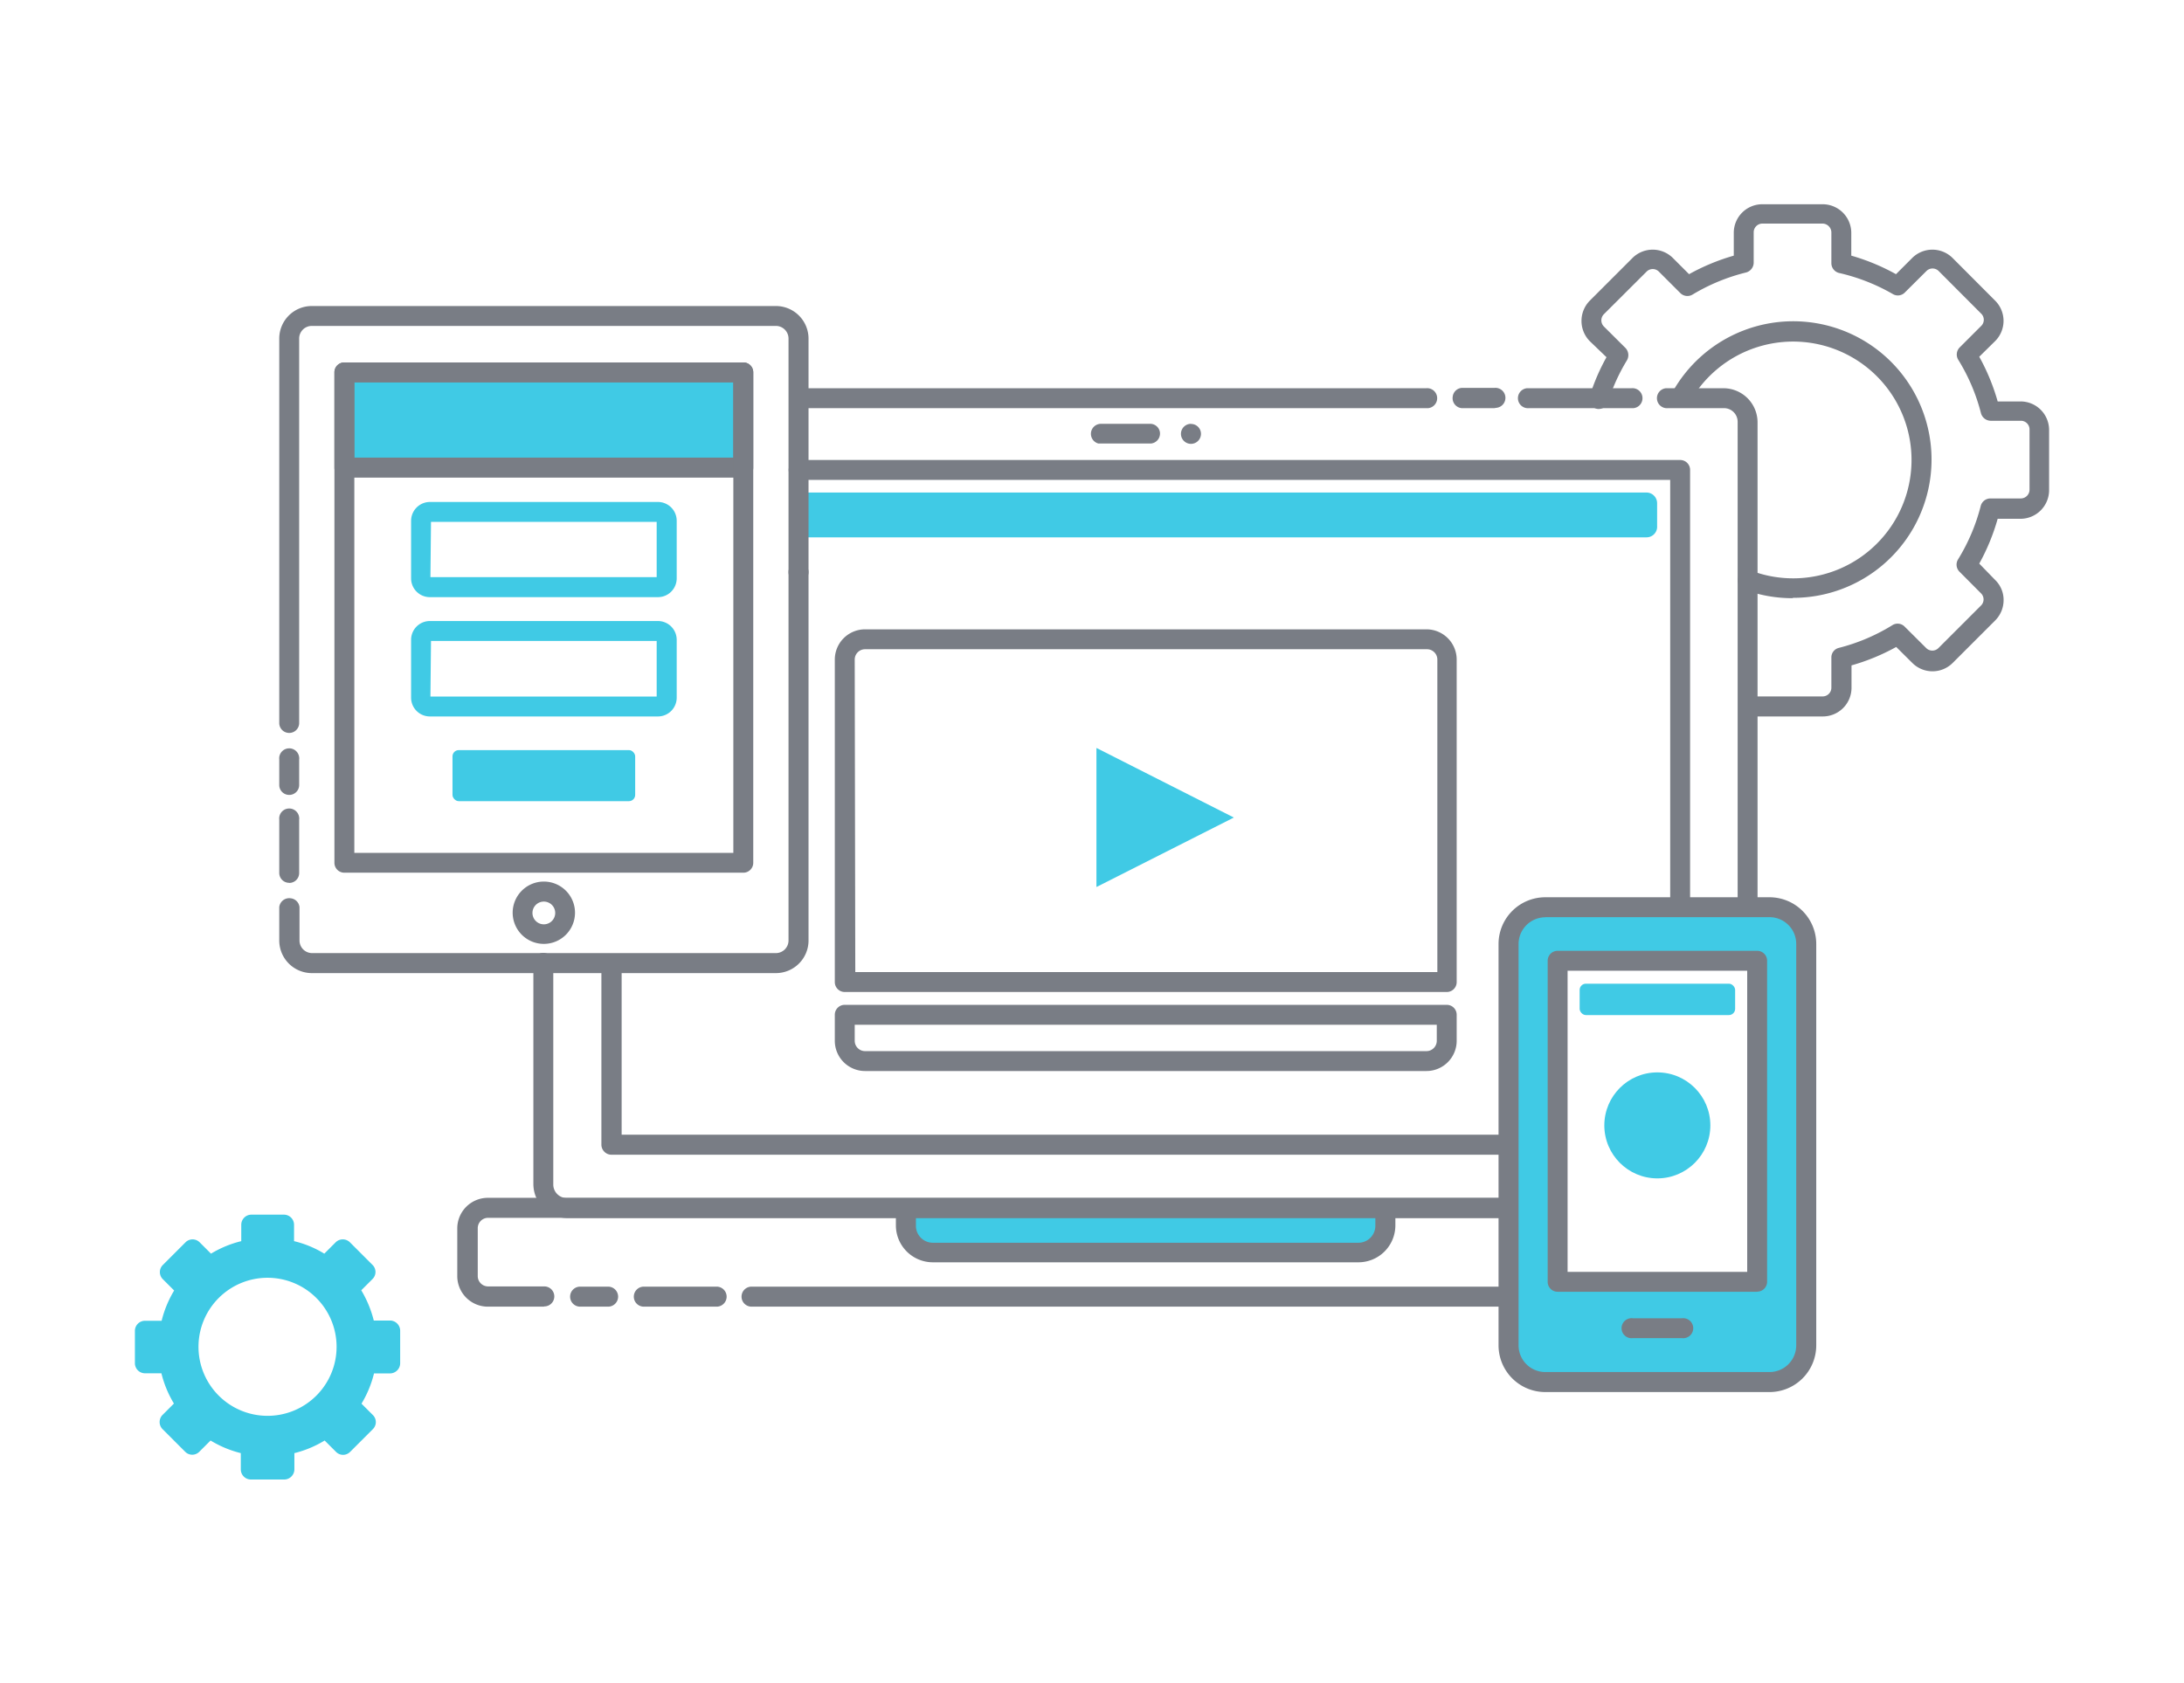 <svg xmlns="http://www.w3.org/2000/svg" id="Layer_1" data-name="Layer 1" viewBox="0 0 192 148"><defs><style>.cls-1{fill:#40cae5}.cls-2{fill:#797d85}</style></defs><path d="M79.66 106.53v1.26a2.35 2.35 0 0 0 2.34 2.36h37.41a2.36 2.36 0 0 0 2.36-2.36v-1.26z" class="cls-1"/><path d="M132.52 107.11H49.89a3 3 0 0 1-3-3V84.77a.88.88 0 1 1 1.75-.19.61.61 0 0 1 0 .19v19.39a1.19 1.19 0 0 0 1.19 1.19h82.64a.88.88 0 1 1 0 1.76zM153.64 80.62a.87.87 0 0 1-.88-.86V37.09a1.2 1.2 0 0 0-1.2-1.2h-4.92a.88.88 0 1 1-.19-1.75h5.11a3 3 0 0 1 2.95 3v42.6a.87.87 0 0 1-.86.88zM143.42 35.89h-9a.88.88 0 1 1-.19-1.75h9.19a.88.88 0 0 1 .19 1.75zM131.37 35.89h-2.88a.88.88 0 0 1-.78-1 .87.87 0 0 1 .78-.78h2.88a.88.88 0 0 1 .19 1.75zM125.37 35.89H70.45a.88.88 0 0 1-.19-1.75h55.11a.88.88 0 0 1 .19 1.75z" class="cls-2"/><path d="M47.81 114.9h-4.94a2.69 2.69 0 0 1-2.67-2.67V108a2.69 2.69 0 0 1 2.67-2.67h89.65a.88.88 0 1 1 0 1.76H42.87a.91.91 0 0 0-.87.91v4.21a.91.91 0 0 0 .91.91h4.94a.88.88 0 0 1 0 1.76z" class="cls-2"/><path d="M53.45 114.9H51a.88.88 0 1 1 0-1.76h2.46a.88.88 0 1 1 0 1.76zM63 114.9h-6.4a.88.88 0 1 1 0-1.76H63a.88.88 0 1 1 0 1.76zM132.48 114.9H66.07a.88.88 0 0 1 0-1.76h66.41a.88.88 0 1 1 0 1.76zM119.43 111H82a3.25 3.25 0 0 1-3.24-3.24v-1.26a.88.88 0 0 1 1.76 0v1.26a1.49 1.49 0 0 0 1.48 1.52h37.43a1.49 1.49 0 0 0 1.48-1.49v-1.26a.88.88 0 1 1 1.76 0v1.26a3.25 3.25 0 0 1-3.24 3.21zM132.59 101.54H53.74a.89.89 0 0 1-.87-.88V84.89a.88.88 0 0 1 1-.78.87.87 0 0 1 .78.78v14.89h78a.88.88 0 1 1 0 1.76zM147.7 80.58a.87.87 0 0 1-.87-.87V42.2H70.31a.88.88 0 0 1-.19-1.75.61.61 0 0 1 .19 0h77.39a.87.87 0 0 1 .88.86v38.4a.87.87 0 0 1-.87.87z" class="cls-2"/><path d="M144.77 43.31H70.2v3.94h74.55a.93.93 0 0 0 .93-1v-2a.94.94 0 0 0-.91-.94z" class="cls-1"/><path d="M101.19 37.27h-4.44a.88.88 0 0 0-.19 1.73h4.63a.88.88 0 0 0 .78-1 .87.87 0 0 0-.78-.73zM104.7 37.27a.88.88 0 1 0 .88.88.87.87 0 0 0-.87-.87zM127.19 87.23H74.26a.87.87 0 0 1-.87-.87V58a2.66 2.66 0 0 1 2.66-2.66h49.35a2.66 2.66 0 0 1 2.66 2.66v28.36a.87.87 0 0 1-.87.87zm-52-1.75h51.17V58a.91.91 0 0 0-.91-.91h-49.4a.91.91 0 0 0-.91.91zM125.4 94.18H76.05a2.66 2.66 0 0 1-2.66-2.66v-2.29a.87.87 0 0 1 .87-.87h52.93a.87.87 0 0 1 .87.87v2.29a2.66 2.66 0 0 1-2.66 2.66zm-50.26-4.07v1.41a.91.91 0 0 0 .91.91h49.35a.91.91 0 0 0 .91-.91v-1.41z" class="cls-2"/><path d="M155.56 79.78h-19.71a3.24 3.24 0 0 0-3.23 3.22v35.3a3.25 3.25 0 0 0 3.23 3.23h19.71a3.25 3.25 0 0 0 3.23-3.23V83a3.25 3.25 0 0 0-3.23-3.22zm-1.09 32.94h-17.53V84.48h17.53z" class="cls-1"/><path d="M155.56 122.41h-19.71a4.11 4.11 0 0 1-4.11-4.1V83a4.11 4.11 0 0 1 4.11-4.1h19.71a4.11 4.11 0 0 1 4.11 4.1v35.3a4.11 4.11 0 0 1-4.11 4.11zm-19.71-41.75A2.36 2.36 0 0 0 133.5 83v35.3a2.35 2.35 0 0 0 2.35 2.35h19.71a2.35 2.35 0 0 0 2.35-2.35V83a2.35 2.35 0 0 0-2.35-2.35h-19.71z" class="cls-2"/><path d="M154.47 113.59h-17.53a.87.87 0 0 1-.88-.86V84.48a.87.87 0 0 1 .87-.87h17.54a.87.87 0 0 1 .88.86v28.24a.87.87 0 0 1-.87.87zm-16.66-1.75h15.79V85.36h-15.79zM147.88 117.67h-4.35a.88.88 0 0 1-.19-1.75.61.61 0 0 1 .19 0h4.35a.88.88 0 1 1 .19 1.75.61.61 0 0 1-.19 0z" class="cls-2"/><rect width="13.67" height="2.76" x="138.87" y="86.5" class="cls-1" rx=".55"/><circle cx="145.7" cy="98.96" r="4.66" class="cls-1"/><path d="M30.28 32.75h35.07v8.41H30.28z" class="cls-1"/><path d="M65.35 42H30.28a.87.87 0 0 1-.88-.88v-8.37a.87.87 0 0 1 .86-.88h35.09a.87.87 0 0 1 .87.87v8.41a.87.87 0 0 1-.87.85zm-34.2-1.76h33.32v-6.62H31.15z" class="cls-2"/><path d="M25.43 64.45a.87.87 0 0 1-.88-.86V29.77a2.86 2.86 0 0 1 2.86-2.86h40.81a2.87 2.87 0 0 1 2.86 2.86v20.54a.88.88 0 1 1-1.76 0V29.77a1.11 1.11 0 0 0-1.1-1.11H27.41a1.11 1.11 0 0 0-1.11 1.11v33.81a.87.87 0 0 1-.87.87zM25.43 69.9a.87.87 0 0 1-.88-.86v-2.26a.88.88 0 1 1 1.75-.19.61.61 0 0 1 0 .19V69a.87.87 0 0 1-.84.9zM25.43 77.63a.87.87 0 0 1-.88-.86v-4.7a.88.88 0 1 1 1.75-.19.61.61 0 0 1 0 .19v4.7a.87.87 0 0 1-.87.87z" class="cls-2"/><path d="M68.22 85.57H27.41a2.87 2.87 0 0 1-2.86-2.87v-2.93a.88.88 0 0 1 1-.78.87.87 0 0 1 .78.78v2.93a1.11 1.11 0 0 0 1.11 1.11h40.78a1.11 1.11 0 0 0 1.1-1.11V50.31a.88.88 0 0 1 1.76 0V82.7a2.87 2.87 0 0 1-2.86 2.87z" class="cls-2"/><path d="M65.35 76.74H30.28a.87.87 0 0 1-.88-.86V32.75a.87.87 0 0 1 .86-.88h35.09a.87.87 0 0 1 .87.87v43.13a.87.87 0 0 1-.87.87zM31.15 75h33.32V33.62H31.15zM47.81 83a2.74 2.74 0 1 1 2.74-2.74A2.74 2.74 0 0 1 47.81 83zm0-3.72a1 1 0 1 0 1 1 1 1 0 0 0-1-1z" class="cls-2"/><path d="M57.84 52.51H37.78a1.65 1.65 0 0 1-1.64-1.65v-5.08a1.66 1.66 0 0 1 1.64-1.64h20.06a1.65 1.65 0 0 1 1.65 1.64v5.08a1.65 1.65 0 0 1-1.65 1.65zm-20-1.76h19.89v-4.86H37.89zM57.84 63H37.78a1.65 1.65 0 0 1-1.64-1.65v-5.09a1.65 1.65 0 0 1 1.64-1.65h20.06a1.65 1.65 0 0 1 1.65 1.65v5.07A1.65 1.65 0 0 1 57.86 63zm-20-1.75h19.89v-4.89H37.89z" class="cls-1"/><rect width="16.06" height="4.49" x="39.78" y="65.96" class="cls-1" rx=".55"/><path d="M96.39 65.77l12.08 6.12L96.39 78V65.77zM34.3 116.12h-1.44a9.84 9.84 0 0 0-1.1-2.66l1-1a.87.87 0 0 0 0-1.22l-2-2a.89.89 0 0 0-1.25 0l-1 1a9.12 9.12 0 0 0-2.66-1.1v-1.44a.89.89 0 0 0-.88-.89H22.1a.89.89 0 0 0-.89.89v1.44a9.41 9.41 0 0 0-2.66 1.1l-1-1a.88.88 0 0 0-1.24 0l-2 2a.88.88 0 0 0 0 1.24l1 1a9.53 9.53 0 0 0-1.1 2.66h-1.46a.89.89 0 0 0-.89.89v2.85a.89.89 0 0 0 .89.88h1.44a9.53 9.53 0 0 0 1.1 2.66l-1 1a.89.89 0 0 0 0 1.25l2 2a.87.87 0 0 0 1.22 0l1-1a9.55 9.55 0 0 0 2.66 1.11v1.44a.89.89 0 0 0 .89.88H25a.9.9 0 0 0 .88-.88v-1.44a9.43 9.43 0 0 0 2.66-1.11l1 1a.87.87 0 0 0 1.24 0l2-2a.87.87 0 0 0 0-1.24l-1-1a9.53 9.53 0 0 0 1.1-2.66h1.42a.9.9 0 0 0 .88-.88V117a.9.9 0 0 0-.88-.88zm-10.78 8.38a6.07 6.07 0 1 1 6.07-6.07 6.07 6.07 0 0 1-6.07 6.07z" class="cls-1"/><path d="M160.23 63h-6.35a.88.88 0 1 1 0-1.76h6.35a.77.77 0 0 0 .77-.76v-2.66a.86.86 0 0 1 .66-.85 16.81 16.81 0 0 0 4.71-2 .86.86 0 0 1 1.07.13l1.9 1.89a.76.76 0 0 0 1.07 0l3.74-3.74a.75.75 0 0 0 0-1.08l-1.89-1.9a.88.88 0 0 1-.13-1.07 16.88 16.88 0 0 0 2-4.71.88.88 0 0 1 .85-.66h2.68a.77.77 0 0 0 .76-.77v-5.3a.76.76 0 0 0-.76-.76H175a.9.9 0 0 1-.85-.67 16.82 16.82 0 0 0-2-4.7.89.89 0 0 1 .13-1.08l1.89-1.89a.75.75 0 0 0 0-1.08l-3.74-3.75a.76.76 0 0 0-1.07 0l-1.9 1.89a.86.86 0 0 1-1.07.13 17 17 0 0 0-4.73-1.85.89.89 0 0 1-.66-.86v-2.71a.79.79 0 0 0-.77-.77h-5.3a.77.77 0 0 0-.76.77v2.68a.9.9 0 0 1-.67.85 17 17 0 0 0-4.7 1.94.88.88 0 0 1-1.08-.13l-1.89-1.89a.76.76 0 0 0-1.07 0L141 27.63a.77.77 0 0 0 0 1.08l1.9 1.89a.91.91 0 0 1 .13 1.08 16.47 16.47 0 0 0-1.64 3.6.87.87 0 0 1-1 .67.88.88 0 0 1-.67-1 .75.75 0 0 1 .05-.16 18.06 18.06 0 0 1 1.46-3.38L139.76 30a2.54 2.54 0 0 1 0-3.56l3.75-3.75a2.52 2.52 0 0 1 3.56 0l1.42 1.42a18.52 18.52 0 0 1 3.93-1.63v-2a2.51 2.51 0 0 1 2.5-2.52h5.31a2.52 2.52 0 0 1 2.52 2.52v2a18.52 18.52 0 0 1 3.93 1.63l1.42-1.42a2.52 2.52 0 0 1 3.56 0l3.74 3.75a2.51 2.51 0 0 1 0 3.55l-1.4 1.38a18.49 18.49 0 0 1 1.62 3.93h2a2.51 2.51 0 0 1 2.52 2.5v5.3a2.52 2.52 0 0 1-2.52 2.52h-2a18.49 18.49 0 0 1-1.62 3.94l1.4 1.44a2.44 2.44 0 0 1 .74 1.78 2.52 2.52 0 0 1-.74 1.78l-3.74 3.74a2.51 2.51 0 0 1-3.54 0l-1.42-1.41a18.49 18.49 0 0 1-3.93 1.62v2a2.52 2.52 0 0 1-2.54 2.49zm-2.65-10.4a12.09 12.09 0 0 1-4.25-.76.88.88 0 0 1 .67-1.64 10.41 10.41 0 1 0-5.48-14.78.88.88 0 0 1-1.54-.85 12.16 12.16 0 1 1 10.65 18z" class="cls-2"/></svg>